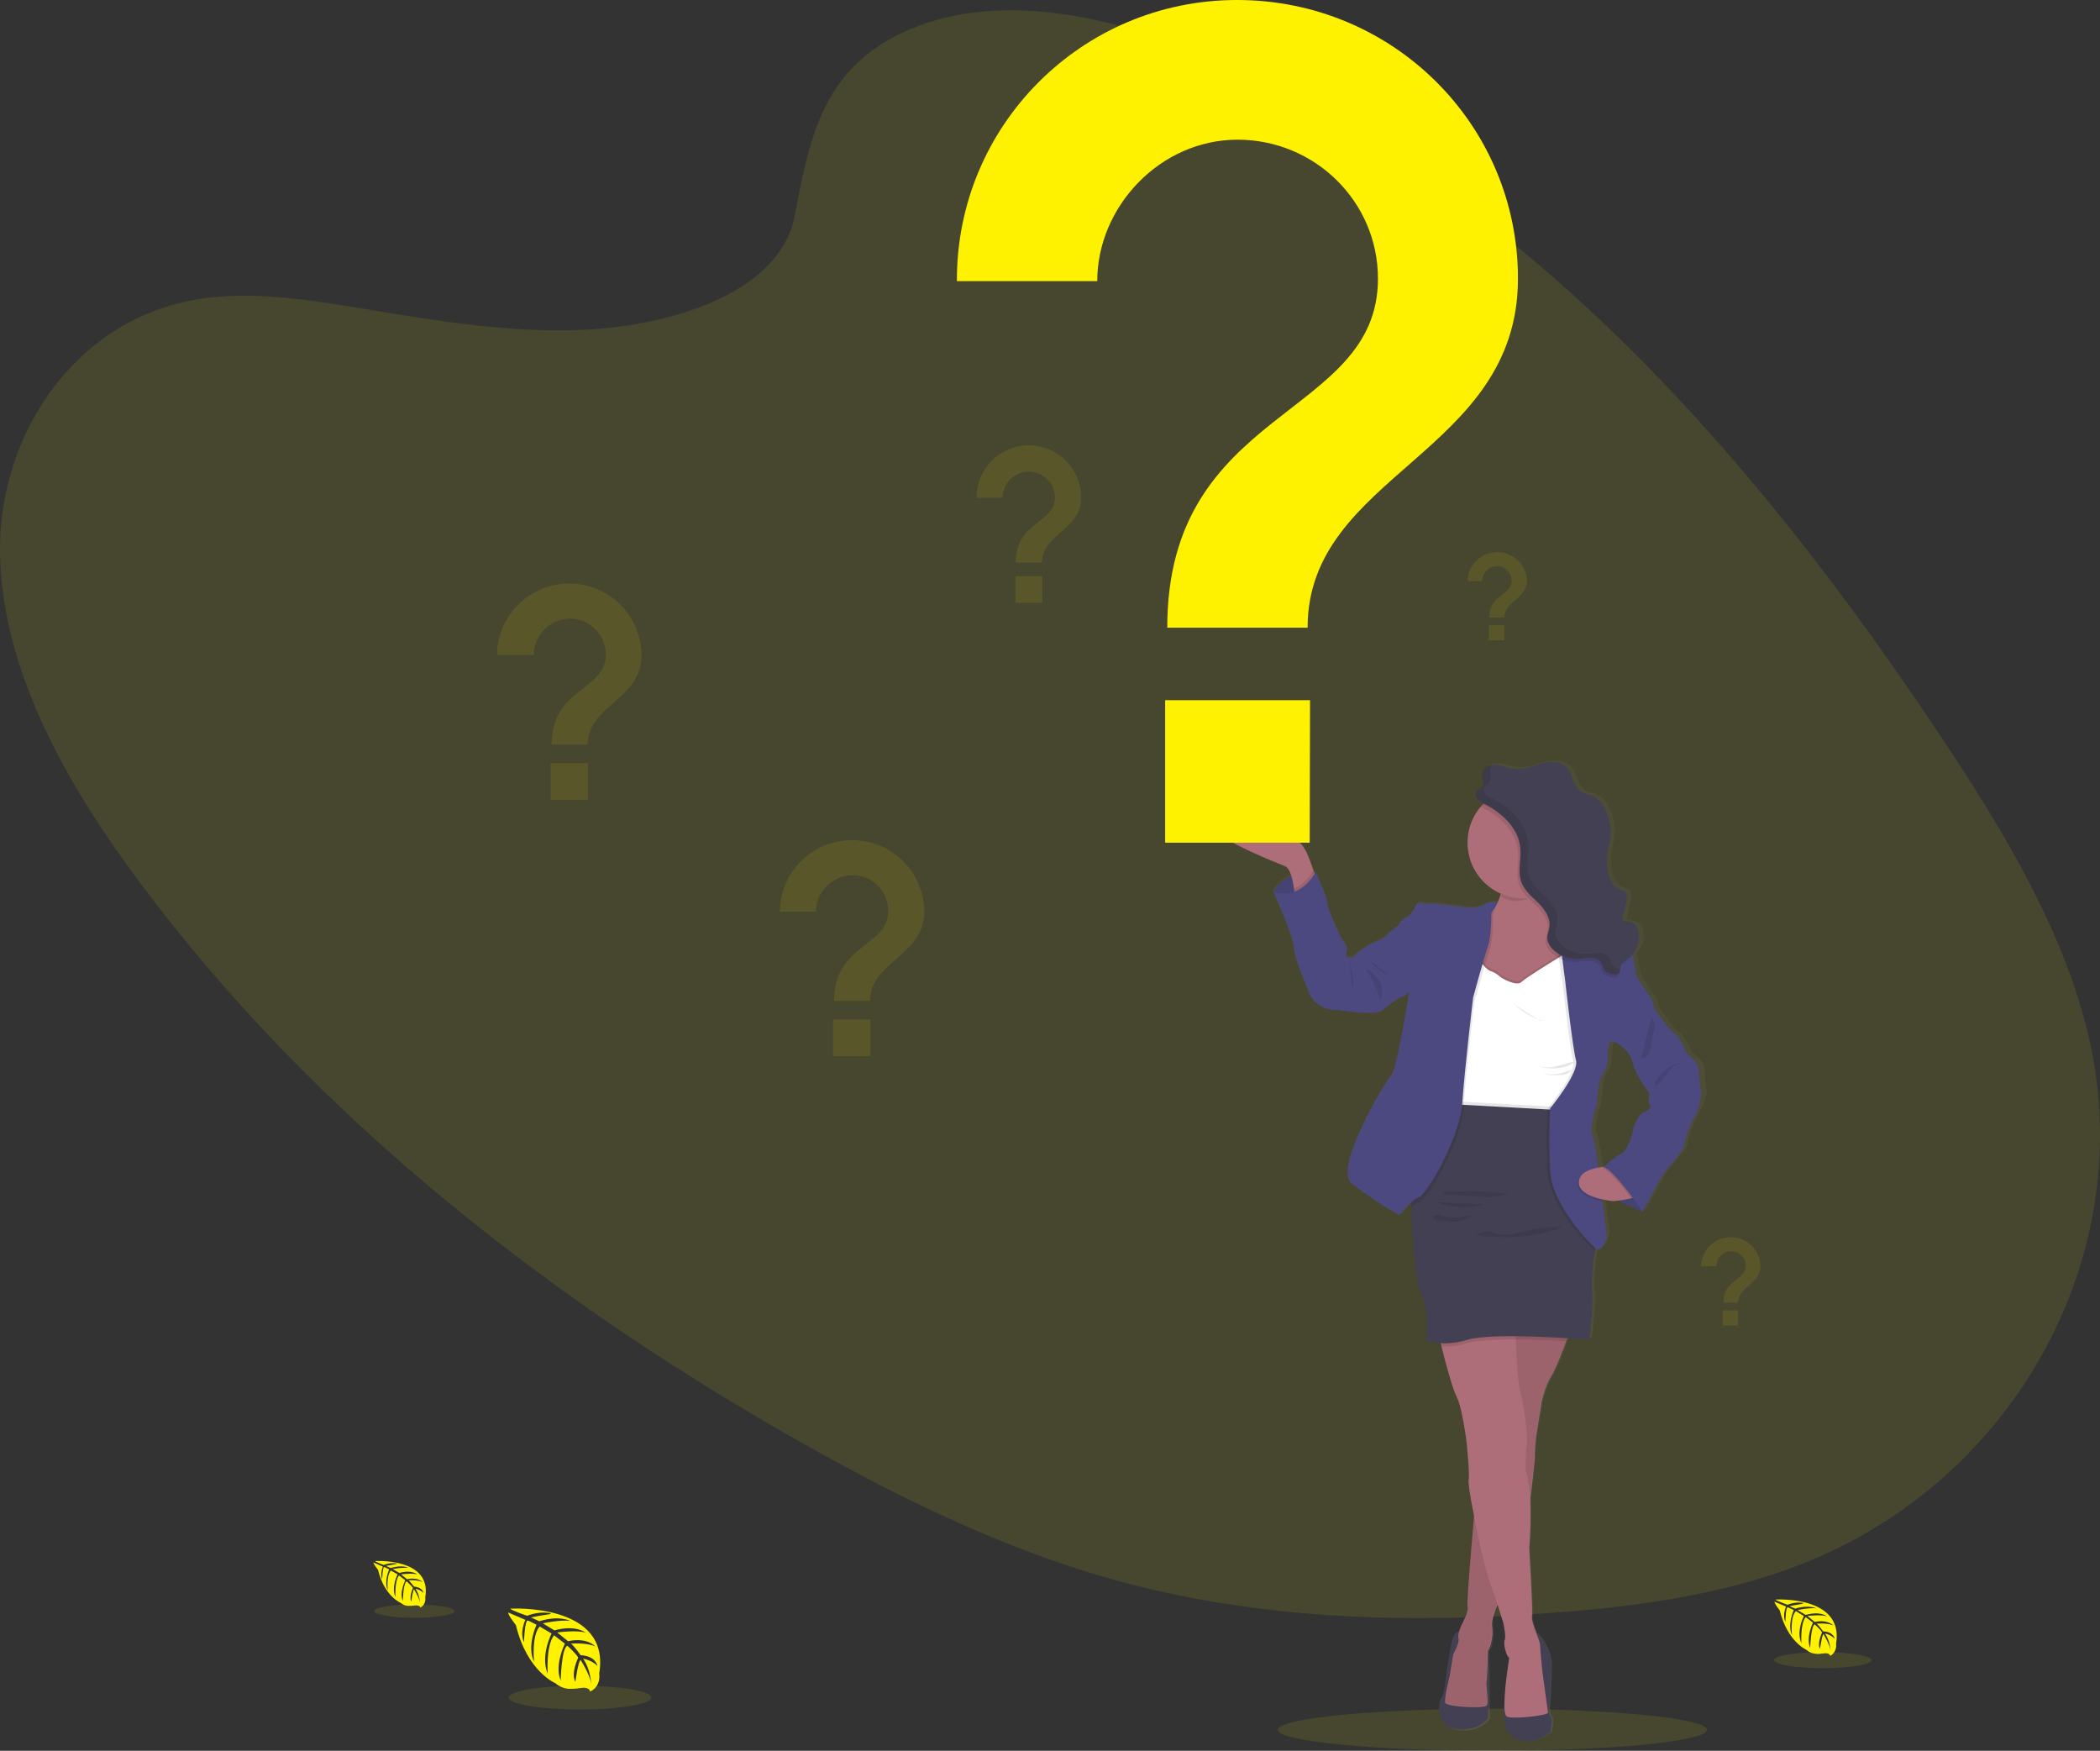 <svg height="500.1" viewBox="0 0 600 500.1" width="600" xmlns="http://www.w3.org/2000/svg" xmlns:xlink="http://www.w3.org/1999/xlink"><rect x="0" y="0" width="600" height="500.1" fill="#333333" stroke="none"/><linearGradient id="a" gradientTransform="matrix(1 0 0 -1 -98.04 467.731)" gradientUnits="userSpaceOnUse" x1="514.708" x2="514.708" y1="-29.513" y2="250.534"><stop offset="0" stop-color="#808080" stop-opacity=".25"/><stop offset=".54" stop-color="#808080" stop-opacity=".12"/><stop offset="1" stop-color="#808080" stop-opacity=".1"/></linearGradient><g fill="#fff200"><ellipse cx="426.4" cy="494.1" opacity=".1" rx="61.3" ry="6"/><path d="m262.7 7.3c27-10 59.9-1.4 87.9 11.2 88.2 39.5 152.4 114.6 203.4 191.1 18.5 27.7 36 56.6 43 87.5 14.1 62.9-22.7 128.1-85.5 150.9-21.3 7.8-44.8 11-68.2 12.7-41.7 3.2-84.9 1.9-126.3-9.8-29.5-8.4-57.5-21.8-84.2-36.7-74.8-41.6-143.1-95.5-192.3-161.4-21.7-28.9-40-61.5-40.5-94.9s21.2-66.9 57-72.5c14.8-2.3 30.4.1 45.7 2.6 22.5 3.7 45.2 7.6 67.4 6 22.9-1.7 52.8-10.6 57-32.5 4.4-23.6 8.6-44.2 35.6-54.2z" opacity=".1"/><path d="m145.8 459.5s28.8-1.7 25.4 18.5c0 0 .7 3.6-2.6 5.2 0 0 0-1.5-3-1-1 .2-2.1.2-3.1.2-1.4-.1-2.8-.7-3.8-1.6 0 0-8.1-3.3-11.3-16.6 0 0-2.3-2.9-2.2-3.6l4.9 2.1s-1.7 3.5-.4 6.4c0 0 .2-6.3 1.1-6.2.2 0 2.5 1.2 2.5 1.2s-2.9 6.1-.7 10.6c0 0-.8-7.5 1.6-10.1l3.4 2s-3.3 6.3-1.1 11.5c0 0-.6-7.9 1.8-11l3.1 2.4s-3.1 6.2-1.2 10.5c0 0 .2-9.2 1.9-9.9 0 0 2.7 2.4 3.1 3.4 0 0-2.2 4.5-.8 6.9 0 0 .8-6.1 1.5-6.2 0 0 2.7 4.1 3 6.8 0 0-.1-4.1-2.3-7.2 0 0 2.6.4 4.1 2.1 0 0-.4-2.9-4.8-3.1 0 0-2.2-3.1-2.8-3.3 0 0 4.4-.4 7 .8 0 0-2.3-2.7-7.8-1.5l-3.1-2.5s5.8-.8 8.2.1c0 0-2.8-2.4-9-.7l-3.3-2s4.9-1.1 7.8-.7c0 0-3.1-1.7-8.8.1l-2.4-1.1s3.6-.7 4.6-.8c1.1-.1 1.1-.4 1.1-.4-2.3-.4-4.6-.1-6.7.7.1.2-5-1.7-4.9-2z"/><ellipse cx="165.7" cy="484.9" opacity=".1" rx="20.4" ry="3.4"/><path d="m107.2 445.9s16.3-1 14.3 10.4c.2 1.2-.4 2.4-1.4 2.9 0 0 0-.8-1.7-.6-.6.1-1.2.1-1.8.1-.8 0-1.6-.4-2.2-.9 0 0-4.6-1.9-6.4-9.4 0 0-1.3-1.6-1.3-2.1l2.7 1.2s-.9 2-.2 3.6c0 0 .1-3.6.6-3.5.1 0 1.4.7 1.4.7s-1.6 3.4-.4 6c0 0-.5-4.2.9-5.7l1.9 1.1s-1.9 3.6-.6 6.5c0 0-.3-4.5 1-6.2l1.8 1.4s-1.8 3.5-.7 5.9c0 0 .1-5.2 1.1-5.6 0 0 1.5 1.4 1.8 1.9 0 0-1.2 2.5-.5 3.9 0 0 .5-3.5.8-3.5 0 0 1.5 2.3 1.7 3.9-.1-1.5-.5-2.9-1.3-4.1.9.2 1.7.6 2.3 1.2 0 0-.2-1.6-2.7-1.8 0 0-1.3-1.7-1.6-1.8 0 0 2.5-.2 4 .5 0 0-1.3-1.5-4.4-.8l-1.7-1.4s3.2-.4 4.6 0c0 0-1.6-1.4-5.1-.4l-1.9-1.1c1.4-.3 2.9-.4 4.4-.4 0 0-1.7-.9-5 .1l-1.3-.6s2-.4 2.6-.5.6-.2.6-.2c-1.3-.2-2.6-.1-3.8.4.3.2-2.6-.9-2.5-1.1z"/><ellipse cx="118.4" cy="460.2" opacity=".1" rx="11.5" ry="1.9"/><path d="m507.3 456.9s19.6-1.2 17.3 12.6c.2 1.4-.5 2.9-1.7 3.5 0 0 0-1-2-.7-.7.1-1.4.2-2.1.1-1-.1-1.9-.4-2.6-1.1 0 0-5.5-2.3-7.7-11.3 0 0-1.6-2-1.5-2.5l3.3 1.4s-1.1 2.4-.2 4.4c0 0 .1-4.3.7-4.2.1 0 1.7.8 1.7.8s-1.9 4.2-.5 7.2c0 0-.6-5.1 1.1-6.9l2.3 1.4s-2.3 4.3-.7 7.8c0 0-.4-5.4 1.2-7.5l2.1 1.6s-2.1 4.2-.8 7.2c0 0 .2-6.3 1.3-6.7 0 0 1.8 1.6 2.1 2.3 0 0-1.5 3.1-.6 4.7 0 0 .6-4.2 1-4.2 0 0 1.8 2.8 2 4.7-.1-1.8-.6-3.4-1.6-4.9 1.1.2 2 .7 2.8 1.5 0 0-.3-2-3.3-2.1 0 0-1.5-2.1-1.9-2.2 0 0 3-.3 4.8.5 0 0-1.6-1.8-5.3-1l-2.1-1.7s3.9-.5 5.6.1c0 0-1.9-1.6-6.1-.4l-2.3-1.4s3.3-.7 5.3-.5c0 0-2.1-1.1-6 .1l-1.6-.7s2.4-.5 3.2-.6c.7-.1.8-.3.8-.3-1.5-.3-3.1-.1-4.6.5 0 0-3.5-1.3-3.4-1.5z"/><ellipse cx="520.8" cy="474.2" opacity=".1" rx="13.9" ry="2.3"/></g><path d="m487.7 311.8c-.4-2.1-.6-4.2-.7-6.4 0-2.6-3.5-4.8-3.5-4.8s-2.2-5-3.6-5.7-5.9-7.2-5.9-7.2c-.1-1.3-.5-2.5-1.3-3.5-1.3-1.7-2.5-3.6-3.6-5.5-.6-.7-.3-1.2-1.2-5.5 0-.2-.1-.4-.2-.6 0-.1-.1-.2-.1-.3a7.2 7.2 0 0 0 1.7-7.4c-.2-.5-.5-1-.8-1.3-1-.8-2.6-.5-3.7-1.3l1.1-4.9c.3-1.2.4-2.7-.6-3.4-.4-.2-.8-.3-1.2-.4-1.8-.6-2.8-2.5-3.3-4.3-.4-1.8-.6-3.6-.4-5.4.2-1.7.7-3.4.9-5.2.3-3.2-.4-6.5-2.2-9.2-.7-1.2-1.7-2.1-2.9-2.7-1.1-.5-2.4-.6-3.4-1.2-2.2-1.4-2.1-4.8-3.9-6.7s-4.9-1.9-7.5-1.3c-2.6.7-5.2 1.8-7.8 1.5-1.7-.2-3.3-1-5-1.1-.5 0-1 0-1.5.1v-.1c-1.3.2-2.4.9-2.7 2.1-.1.3-.1.6-.1.9 0 .7.2 1.4.2 2.1 0 .5-.1 1.1-.5 1.5-.3.4-.8.6-1.2.9-.3.3-.4.7-.4 1.1 0 1.1 1.3 2 2.2 2.4l-.7.7c-2.6 2.9-4 6.6-4 10.5 0 6.4 3.9 12.1 9.7 14.6l-.1.4c-.3.8-.5 1.5-.9 2.3-1.3-.4-2.6-.3-3.8.4-1.7 1.2-5.1 1.1-5.9.9s-10.2-1.4-10.9-1.1-2.2-1-3.2.7c-1 1.8-1.4 2.7-2.4 3.1s-2.7 1.8-2.4 2.1c.2.3-2.5 2.1-2.5 2.1s-2.3 2.4-3.6 2.7-4.2 2.1-4.2 2.1l-3.3 2.6s-2.4.4-1.7-1.3-1.3-3.8-1.3-3.8-4.2-8.4-4.2-10.2-3.4-9.2-3.4-9.2h-.4l-.2-.5c-.6-1.8-1.4-3.9-2.1-5.2-1.2-2.4-1.9-2.7-1.9-2.7s-14.4-10.8-23.7-7.5 17.1 13.1 19.4 14.1c.8.4 1.4 1.5 1.8 2.9-2.1 1-3.9 2.6-5.1 4.6 0 0 5.7 12.7 5.9 15.8.1 3.1 3.9 12 3.9 12s1.4 6.5 9 6.2c0 0 10.5 1.9 12.8 0s4.4-3.5 5.5-3.7c.8-.3 1.5-.8 2.1-1.5 0 0-3.5 22-5.2 23.9s-16.8 26.6-11.4 31c4.3 3.3 8.8 6.3 13.6 9 .5.2 1.8-2.1 3.8-3.7v1.3c0 8.8 1.2 22.1 2.8 25.1 2.4 4.4 1.4 12.9 1.4 12.9 1.3.6 2.6.9 4 1 .1.3.2.6.2.9 1.3 4.9 3.4 12.6 4.5 14.6 1.6 3.1 2.8 12.8 2.8 12.8s1 9.6.6 10.9c-.1.5.5 4.5 1.5 9.6-.6 6.9-1.7 20.1-1.9 24.9v1.7c.1.5 0 .9-.1 1.4-.4 1.3-1 2.6-1.6 3.8-.3.6-.5 1.2-.7 1.9-.6.3-1.3.9-1.7 2.5-.7 2.9-1.9 10.8-1.9 10.8s-.4 4.8-1.3 5.9-1.8 8 4.5 8.9 9-3.3 9-3.3l-.2-19.2c.1-.2.2-.3.3-.5 0-.1.1-.2.1-.3l.1-.1.1-.2v-.1c.6-1.8.8-3.8.5-5.7v-1.3-.8-.2-.1c.1-.3.1-.6.2-.9v-.1l.1-.3.3-.9v-.1c0-.1.1-.2.1-.3.1-.3.2-.6.3-.8v-.1l.1-.2v-.1l.2-.5 1.8 5.4s1 4 .4 5c-.5 1 .6 4.9 1.3 5l-.7 5c-.4 2.7-.6 5.5-.7 8.3 0 .3-.1.6-.1.8-.5 2.6.7 6.5.7 6.5 5.9 6.9 12.8.5 12.8.5s.8-3.7 0-4.4-.4-3.4-.4-3.4.4-6.5.4-11.3-3.9-9-3.9-9l-.2.2c-.7-1.9-1.5-4-1.4-5 .3-1.7-.8-19.5-.8-19.5.4-4.8.5-9.6.3-14.3l.3-2.4c.4-3.8.8-7.1 1-8.8v-.2c0-.5.1-.8 0-.9 0-.6 0-1.3.1-2 .1-2.1.5-4.3.5-4.3l1.6-9.4s1.2-4.6 2.9-7.2l.2-.3c.1-.1.1-.2.2-.4v-.1c.1-.1.1-.3.2-.4v-.1c.2-.5.5-1 .8-1.6 0 0 0-.1.1-.1l.2-.5c0-.1 0-.1.1-.2s.1-.3.2-.5c0-.1.1-.1.1-.2.1-.2.2-.4.2-.6l.1-.3c.1-.1.1-.3.2-.4l.1-.4c0-.1.1-.2.1-.3l.2-.4c0-.1.1-.1.1-.2.4-1.1.8-2.1 1.2-3.1l.3-.9c3.8.2 6.4.4 6.4.4s1.2-8.6.8-14.2c-.3-3.8.5-8.7.9-11.4.1-.3.1-.6.1-.8l.1.1c1.9 1.5 3.2-3.4 3.2-3.4s-.5-4.5-1.2-10l-.1-.5c1.1.2 2.2.4 3.2.5 0 0 .6-.1 1.4-.2 2.3 1.3 4.7 2.4 7.1 3.2l4-7.3c.7-1.5 1.6-3 2.6-4.3 1.2-1.5 5.4-6.2 5.3-7s1.4-5.9 2.9-8.2 2.7-6.5 2.6-6.8zm-16.5 5.5c-1.6.7-3 4.3-3.1 5.4s-1.7 5.9-3.4 6.5c-1.6.5-4.6 3.3-5.1 3.7-.5 0-1 .1-1.6.2-.7-4.6-1.3-8.4-1.7-9.2-1.2-2.2 1.3-9.2 1.3-9.2s.2-7.1 1.8-8.8c1.5-1.7 1.2-5.9 1.2-5.9s.4-1.8.5-2.6 2.2 0 2.2 0 4 2.2 4.6 5.5 5 9 5 9-.7 2 0 3c.7 1.1-.1 1.8-1.7 2.4z" fill="url(#a)"/><path d="m363.9 254.7c2.5-4.1 7.2-6.3 12-5.6v8.6h-5.2l-4.1-1z" fill="#4c4981"/><path d="m363.9 254.7c2.5-4.1 7.2-6.3 12-5.6v8.6h-5.2l-4.1-1z" opacity=".1"/><path d="m376.3 251.4-6.4 4.5s-.1-.9-.2-2.1c-.3-2.3-1-5.8-2.6-6.4-2.3-1-28.4-10.8-19.1-14.1 9.2-3.3 23.4 7.5 23.4 7.5s.7.3 1.9 2.7c.6 1.3 1.4 3.4 2 5.2.6 1.4 1 2.7 1 2.7z" fill="#ae6e79"/><path d="m427.1 258.2.7-.3 2 2.3-1.7 3.5-2.8-1.1.7-2.8z" fill="#4c4981"/><path d="m417.5 465.8s-1.8-.2-2.6 2.6c-.7 2.9-1.8 10.8-1.8 10.8s-.4 4.8-1.3 5.9-1.8 8 4.5 8.8 8.9-3.3 8.9-3.3l-.2-19.2zm21.7.9s3.9 4.2 3.8 8.9-.4 11.3-.4 11.3-.4 2.6.4 3.4c.8.7 0 4.4 0 4.4s-6.9 6.4-12.6-.5c0 0-1.1-4-.7-6.5.5-2.5 1.8-14 1.8-14z" fill="#444053"/><path d="m448.9 379.3s-3.9 11-5.6 13.6-2.8 7.2-2.8 7.2l-1.5 9.4c-.3 2.1-.5 4.2-.5 6.4.1 2.1-3.8 33-3.8 33l-6.1 7.8s-2.7 5.5-2.3 7.8-.3 5.9-1.2 7c0 0-.1 7.2-.4 8.8-.2 1.6.8 6.1 0 6.9s-11.5.4-11.8-.9 1.3-7.7 1.3-7.7l1-6.1s1.9-3.4 1.5-4.5.8-3.7.9-3.9 2.1-3.8 1.7-5.2 2.3-30.9 2.3-30.9l7.5-52.8z" fill="#ae6e79"/><path d="m448.9 379.3s-.6 1.7-1.4 3.8c-1.3 3.4-3.2 8.2-4.2 9.7-1.7 2.6-2.9 7.2-2.9 7.2l-1.5 9.4c-.3 2.1-.5 4.2-.5 6.4 0 .8-.6 6.2-1.3 12.3-1.1 9.4-2.5 20.7-2.5 20.7l-6.1 7.8s-.3.6-.7 1.5c-.8 1.8-1.9 4.7-1.6 6.2.4 2.3-.3 5.9-1.2 7 0 0-.1 7.2-.4 8.8-.2 1.6.8 6.1 0 6.9s-11.5.4-11.8-.9 1.3-7.7 1.3-7.7l1-6.1s1.9-3.4 1.5-4.5.8-3.7.9-3.9 2.1-3.8 1.7-5.2c-.3-1.1 1.2-18.4 1.9-26.6.2-2.6.4-4.3.4-4.3l6.5-45.5.5-3.7.5-3.7z" opacity=".1"/><path d="m442.3 489.2c.1.8-10.3 2-11.8 1.1s0-11.8 0-11.8l.7-5c-.7-.1-1.8-4-1.3-5s-.4-5-.4-5l-1.7-5.4-1.1-3.3c-1.7-3.8-4.2-14.5-5.7-22.6-1-5-1.6-9-1.4-9.5.4-1.3-.6-10.9-.6-10.9s-1.2-9.7-2.8-12.8c-1.1-2-3.2-9.7-4.4-14.6-.7-2.5-1.1-4.3-1.1-4.3s11-.9 17.7-1.2c3.1-.1 5.2-.2 5 .1-.3.3-.3 1.6-.3 3.5 0 5 .7 13.8 1.5 16.2 1 3.3 2 13.1 1.6 14.1s-.3 7.3-.3 7.3c.8 2.6 1.2 5.2 1.3 7.9.2 4.8.1 9.5-.3 14.3 0 0 1.1 17.8.8 19.4-.3 1.7 2.3 6.9 2.3 8 0 1 .7 8 .7 8s1.5 10.7 1.6 11.5zm5.8-213.5-1.3 1.4-.8.9-4.8 5.1-12.4 1.4-6.6-1.8-1.6-.4s0-3.3.3-7.3c.4-5.1 1.4-11.2 3.8-12.9 1.2-.9 2.1-2.1 2.8-3.5.5-1 .9-1.9 1.2-3 0-.1.1-.3.1-.4.5-1.8.9-3.6 1.2-5.4 0 0 1.6-.9 3.8-1.9 5.7-2.7 15.6-6.4 12.2 1.9-.5 1.2-.9 2.4-1.3 3.7-.1.2-.1.4-.1.5-1.1 4.6-.4 7.4.5 8.9.1.3.3.5.5.8s.5.6.8.8l1.4 9 .1.7z" fill="#ae6e79"/><path d="m445.9 250.3c-.6 1.5.4-1.3 0 0-2.6 1.9-8.7 7.1-12.2 7.1-2.3 0-3-.4-5-1.3.6-1.9 1-3.8 1.3-5.8 0 0 20.7-11.4 15.9 0z" opacity=".1"/><path d="m451.2 240.7c0 8.2-6.2 15-14.3 15.8-.5.1-1.1.1-1.7.1-8.8 0-15.9-7.1-15.9-15.9s7.1-15.9 15.9-15.9c8.9-.1 16 7.1 16 15.9z" fill="#ae6e79"/><path d="m453.5 311.3-2.3 5.9s-1.8.1-4.7.2c-9.7.3-31.2.7-32.1-1.8-.2-.6-.3-1.3-.3-2-.1-3.8 1.6-9.7 1.6-9.7s1-11.7 1-12.2-.9-8.7-.9-8.7l1.8-6.6 4.9-3.4s2.2 3.4 3.5 3.7 3.1 1.9 3.1 1.9 4.3 2.6 5.7 1.2c1.4-1.5 12.2-7.9 12.2-7.9l5.7 6.3z" opacity=".1"/><path d="m453.5 312.2-2.3 5.9s-1.8.1-4.7.2h-.3c-1.2 0-2.7.1-4.2.1-7.7.2-18.4.2-23.9-.6-2.1-.3-3.5-.7-3.7-1.3-.1-.4-.2-.7-.3-1.1 0-.3-.1-.6-.1-.9-.1-3.8 1.6-9.7 1.6-9.7s1-11.7 1-12.2-.9-8.7-.9-8.7l1.8-6.6 3.4-2.4 1.5-1.1c.5.8 1.1 1.5 1.7 2.2.5.6 1.1 1.1 1.8 1.4 1.3.3 3.1 1.9 3.1 1.9s4.3 2.6 5.7 1.2c1.1-1.1 7.6-5.1 10.7-7 .9-.6 1.5-.9 1.5-.9l.8.8 4.9 5.4z" fill="#fff"/><path d="m376.3 251.4-6.4 4.5s-.1-.9-.2-2.1c3.1-1.3 5.1-4.3 5.6-5.2.6 1.5 1 2.8 1 2.8z" opacity=".1"/><path d="m398.7 266.5-1.4-.4s-2.3 2.4-3.6 2.7-4.1 2.1-4.1 2.1l-3.2 2.6s-2.4.4-1.7-1.3-1.3-3.8-1.3-3.8-4.1-8.4-4.1-10.2-3.4-9.1-3.4-9.1-4.2 8.3-12 5.6c0 0 5.6 12.6 5.8 15.8.1 3.1 3.9 11.9 3.9 11.9s1.4 6.5 8.9 6.1c0 0 10.4 1.9 12.6 0s4.3-3.4 5.4-3.7c1.1-.2 2-1.5 2-1.5v-8.7z" fill="#4c4981"/><path d="m385.6 274.8s1.8 6.8.7 7.5zm60.9 43.5c-9.7.3-31.2.7-32.1-1.8-.2-.6-.3-1.3-.3-2l31.8 1.7zm2.4 61s-.6 1.7-1.4 3.8c-4-.2-9.4-.5-14.5-.5-1.8 0-3.6 0-5.2.1-3.5.1-6.6.4-8.5.9-2.5.8-5 1.1-7.6 1-.7-2.5-1.1-4.3-1.1-4.3s11-.9 17.7-1.2l.5-3.7z" opacity=".1"/><path d="m457.4 352.5-1.2 2.6s-.2.8-.4 2c-.5 2.7-1.2 7.5-.9 11.4.4 5.6-.8 14.2-.8 14.2s-26.9-2.3-34.8 0-11.8 0-11.8 0 1-8.5-1.4-12.9c-1.6-3-2.7-16.3-2.8-25.1 0-4 .2-7.1.7-7.7 1.6-2 8.5-21.7 8.5-21.7l1.6.1 4.2.2 23.8 1.3 3.7.2.4 1.2z" fill="#444053"/><path d="m469.3 343.8.2 2.3s-11.8-3.8-11.2-8.6 0-4.2 0-4.2l9.5.8z" fill="#4c4981"/><path d="m469.3 343.8.2 2.3s-11.8-3.8-11.2-8.6 0-4.2 0-4.2l9.5.8zm-75.8-67.2c1.2 1 2.6 1.8 4.1 2.2-.4-.1-.9-.3-1.2-.6-.8-.6-1.6-1.2-2.5-1.9-.7-.5-1.5-1.4-2.3-1.6.6.7 1.2 1.4 1.9 1.9zm.2 3.1c.4.4.7.9.9 1.4.4 1.5.4 3-.1 4.5l-1.9-4.6c-.3-.8-.7-1.6-1.1-2.3-.2-.3-1.3-1.6-1.1-1.9.4-.6 2.9 2.5 3.3 2.9zm52.7 25.2c1.3-.2 2.5-.7 3.4-1.6-1.9.2-3.8 1-5.7 1.4-1.8.4-3.6.2-5.3-.5 2.2 1.1 5.2 1.2 7.6.7zm-5.5-13.3c-.3.1-.7 0-1-.2-1.5-.8-2.9-1.7-4.3-2.6s-3-1.8-4.2-2.9c2.9 2.5 5.6 4.7 9.5 5.7zm4 15.5c.8 0 1.5 0 2.3-.2s1.4-.6 1.9-1.2c-.3-.1-.6 0-.8.1-2.3 1-4.9 1.3-7.3.9 1.2.5 2.7.4 3.9.4zm-13.8 33.9c-1.5.5-3.1.8-4.7.9-1.2.1-2.5 0-3.7-.1l-6-.4-3-.2c-.4 0-1.8 0-1.1-.7.4-.3 2.4-.1 2.9-.1 1 0 2 0 3-.1 2 0 4 0 5.9.1 2.3.2 4.5.4 6.7.6zm-6.9 3c-1 0-2.3.6-3.4.7-1.2.1-2.3.2-3.5.1-2.3-.1-4.6-.5-6.8-1.4 4.5.2 9.1.4 13.7.6zm-12.8 3.1c.4.1.9.2 1.3.4 2.5.7 5.2.1 7.8-.5-.6 1-1.8 1.4-2.9 1.6-1.9.5-3.8.5-5.7.2-.6-.1-2.1-.3-2.4-1-.6-.9 1.3-.8 1.9-.7zm14.1 4.7c.8.2 1.5.4 2.2.6 2.8.7 5.8-.3 8.6-.9 3.4-.8 6.9-1.1 10.5-1-.6 0-1.6.5-2.2.7-.8.2-1.6.5-2.4.7-1.6.4-3.2.7-4.9 1-3.3.5-6.7.6-10 .4-1.5-.1-4.2.1-5.5-.7 1.1-.6 2.4-.9 3.7-.8zm1.1-90.1s.1 6.7-1 9.8c-.3 1-.9 2.7-1.5 4.7-.6 2.2-1.3 4.6-1.9 6.6s-.9 3.2-.9 3.2-2.5 20.1-3.1 29.7v.5c0 .5-.1 1.1-.2 1.7-1.4 9.5-9.6 24.2-12.4 25.4-.9.4-1.6.9-2.3 1.6 0-4 .2-7.1.7-7.7 1.6-2 8.5-21.7 8.5-21.7l1.6.1c0-.3-.1-.6-.1-.9-.1-3.8 1.6-9.7 1.6-9.7s1-11.7 1-12.2-.9-8.7-.9-8.7l1.8-6.6 3.4-2.4c.4-5.1 1.4-11.2 3.8-12.9 1.2-.9 2.1-2.1 2.8-3.5.5.1-.4-.4-.4-.4z" opacity=".1"/><path d="m427.9 257.9c-1.2-.4-2.6-.3-3.7.4-1.7 1.2-5 1.1-5.9.9s-10-1.4-10.8-1.1c-.7.3-2.2-1-3.1.7-1 1.8-1.4 2.7-2.3 3.1s-2.6 1.8-2.4 2.1-2.4 2-2.4 2l5.3 17.3s-3.4 21.9-5.1 23.8-16.6 26.5-11.3 30.9c4.2 3.3 8.7 6.3 13.4 9 .6.3 2.7-3.7 5.6-4.9s12-17.7 12.6-27 3.1-30.2 3.1-30.2 3.1-11.4 4.2-14.5 1-9.8 1-9.8z" fill="#4c4981"/><path d="m457.4 352.5-1.2 2.6s-.2.8-.4 2c-.2 0-.4-.1-.6-.3-1.8-1.5-12.6-12.5-13.1-22.3-.4-7.2-.2-13.5-.1-16.2 0-.9.1-1.4.1-1.5s8.3-10.1 7.4-13.7c-1-3.6-3.1-22.7-3.1-22.7l-.4-2.4-.6-4.2-1.3-10.3 1.4.3c.2.3.5.6.8.8l1.4 9 4.9 5.4.8 33.1-2.3 5.9s-1.8.1-4.7.2h-.3z" opacity=".1"/><path d="m462 297.9s-2-.8-2.2 0c-.1.8-.5 2.6-.5 2.6s.4 4.2-1.2 5.9-1.8 8.8-1.8 8.8-2.5 7-1.3 9.2c.4.8 1.1 4.8 1.7 9.6.4 3 .8 6.3 1.2 9.3.7 5.5 1.2 10 1.2 10s-1.3 4.8-3.1 3.4c-1.8-1.5-12.6-12.5-13.1-22.3-.4-6.9-.2-12.9-.1-15.8 0-1.2.1-2 .1-2s8.3-10.1 7.4-13.7c-1-3.6-3.1-22.7-3.1-22.7l-.4-3-.4-3.2-.1-.7-1.3-10.2c.2.1 8.4 1.9 9.5 3s7.8 2.6 7.8 2.6c2.1.6 3.6 2.2 4.1 4.3.1.2.1.4.2.6.9 4.2.6 4.8 1.2 5.5.5.7-5.8 18.8-5.8 18.8z" fill="#4c4981"/><path d="m458 343.2c-3-.6-7.4-2-7.3-5 .1-2.9 3.5-3.9 6.1-4.2.4 2.9.8 6.2 1.2 9.2z" opacity=".1"/><path d="m467.3 341.6c-.1.3-.6.5-1.3.7-1.6.4-3.2.6-4.9.8 0 0-10.2-.8-10-5.4.1-3.3 4.7-4.2 7.3-4.4.6-.1 1.1-.1 1.7-.1 0 0 7.6 7.5 7.2 8.4z" fill="#ae6e79"/><path d="m467.3 341.6c-.1.3-.6.5-1.3.7-2.6-3.5-6.3-8.1-8.2-8.5l.5-.5c.6-.1 1.1-.1 1.7-.1.1 0 7.7 7.5 7.3 8.4z" opacity=".1"/><path d="m464.7 278.6 3 .4c1.1 1.9 2.3 3.7 3.6 5.5.8 1 1.3 2.2 1.3 3.5 0 0 4.4 6.5 5.8 7.2s3.5 5.7 3.5 5.7 3.4 2.3 3.4 4.8c.1 2.1.3 4.3.7 6.4.1.4-.5 4.9-2 7.2s-2.9 7.3-2.9 8.2-4.1 5.6-5.3 7c-1 1.4-1.8 2.8-2.6 4.3l-3.9 7.3s-8.2-12.1-11.2-12.7c0 0 3.4-3.2 5-3.8 1.7-.6 3.3-5.4 3.4-6.5s1.5-4.8 3.1-5.4 2.3-1.3 1.7-2.3 0-3 0-3-4.3-5.7-4.9-9-4.5-5.5-4.5-5.5l-2.3-5.6z" fill="#4c4981"/><path d="m475.6 305.8c1.7-1.4 3.7-2.2 5.9-2.2-1.4.2-2.8.5-3.9 1.5-.4.4-.8.9-1.1 1.4s-3.2 4.1-3.6 3.5c-.6-.8 2.1-3.7 2.7-4.2zm-6.6-3.4c.9-.1 1.7-.6 2.1-1.5.4-.8.6-1.7.7-2.6.2-1.5.5-3 .9-4.4.2-.6.2-1.2-.1-1.8-.2-.5-.4-.9-.6-1.3-.5.6-.7 2-.9 2.8-.3 1-.5 2-.8 3-.3.4-1.3 5.8-1.3 5.8zm-2.6-29.5c-.3.4-.6.7-1 1-1.2 1-2.8 1.8-2.9 3.3 0 .5 0 1-.2 1.4-.4.7-1.3.6-2.1.5-.6-.1-1.2-.3-1.8-.6-.8-.7-.9-1.9-1.5-2.7a3.4 3.4 0 0 0 -3-1.3c-1.1 0-2.2.2-3.3.3-.7 0-1.4 0-2.1-.1-.2 0-.5-.1-.7-.1-.5-.1-1-.3-1.5-.5-.2-.1-.5-.2-.7-.3-.7-.4-1.4-.9-2.1-1.4-1.1-1-2-2.4-1.9-3.9.1-.9.5-1.8.6-2.7.4-2.6-1.3-5-3.1-6.9-.7-.7-1.5-1.4-2.3-2.2-1.2-1.1-2.1-2.4-2.7-3.8-.5-1.5-.7-3.2-.5-4.8s.2-3.3.1-4.9c-.5-5.8-5.5-10.3-10.5-12.7l-.2-.1c5.8-6.6 15.8-7.3 22.5-1.5 6.6 5.8 7.3 15.8 1.5 22.5-.8.9-1.6 1.7-2.6 2.4-.1.2-.1.4-.1.5-1.1 4.6-.4 7.4.5 8.9.2.1 8.4 1.9 9.5 3s7.8 2.6 7.8 2.6c2.2.4 3.8 2 4.3 4.1z" opacity=".1"/><path d="m422.1 226c.3-.4.8-.6 1.2-.9 1-1.1 0-3 .4-4.4.4-1.6 2.4-2.4 4.1-2.2s3.3 1 4.9 1.1c2.6.3 5.2-.8 7.7-1.5 2.6-.7 5.6-.7 7.4 1.3s1.6 5.3 3.8 6.7c1 .7 2.3.7 3.4 1.2 1.2.6 2.2 1.6 2.9 2.7 1.7 2.7 2.5 5.9 2.2 9.2-.2 1.7-.7 3.4-.9 5.2s-.1 3.6.4 5.4 1.5 3.7 3.2 4.3c.4.1.8.2 1.2.4 1 .6.9 2.2.6 3.3l-1.1 4.9c1 .8 2.6.4 3.6 1.3.4.4.7.8.8 1.3 1 2.8.1 5.9-2.1 7.9-1.2 1-2.8 1.8-2.9 3.2 0 .5 0 1-.2 1.4-.4.7-1.3.6-2.1.5-.6-.1-1.2-.3-1.7-.6-.8-.7-.9-1.9-1.5-2.7a3.4 3.4 0 0 0 -3-1.3c-1.1 0-2.2.2-3.4.3-2.6.1-5.1-.8-7-2.5-1.1-1-2-2.4-1.9-3.9.1-.9.5-1.8.6-2.7.4-2.6-1.3-5-3.1-6.9-1.9-1.8-4-3.6-4.9-6-1.1-3 0-6.4-.3-9.7-.5-5.8-5.5-10.3-10.5-12.7-1.2-.7-3.1-2.1-1.8-3.6z" fill="#444053"/><path d="m461.2 276.2c-.8-.7-.9-1.9-1.5-2.7a3.4 3.4 0 0 0 -3-1.3c-1.1 0-2.2.2-3.4.3-2.6.1-5.1-.8-7.1-2.6-1.1-1-2-2.4-1.9-3.9.1-.9.5-1.8.6-2.7.4-2.6-1.3-5-3.1-6.9-1.9-1.8-4-3.6-4.9-6-1.1-3 0-6.4-.3-9.7-.6-5.8-5.5-10.3-10.5-12.7-1.2-.6-3-2-1.8-3.5.3-.4.8-.6 1.2-.9 1-1.1 0-3 .4-4.4.1-.3.2-.6.4-.8-1.2.2-2.4.9-2.7 2.1-.4 1.5.7 3.3-.4 4.4-.3.4-.8.6-1.2.9-1.3 1.5.6 2.9 1.8 3.5 5 2.4 9.9 6.9 10.5 12.7.3 3.2-.8 6.6.3 9.7.9 2.5 3.1 4.2 4.9 6 1.9 1.8 3.6 4.3 3.1 6.9-.3.9-.5 1.8-.6 2.7-.1 1.5.8 2.9 1.9 3.9 1.9 1.7 4.5 2.7 7.1 2.6 1.1-.1 2.2-.3 3.4-.3 1.1 0 2.3.4 3 1.3.6.8.7 2 1.5 2.7.5.4 1.1.6 1.7.6.7.1 1.7.2 2.1-.5.1-.3.2-.6.2-.9-.6.1-1.2-.2-1.7-.5z" opacity=".1"/><path d="m374.2 240.7h-41.3v-40.7h41.4zm-.6-61.4h-40.1c0-63.3 60.2-59.6 60.2-99.7 0-22.1-18.1-39.7-40.1-39.7-22.1 0-40.1 19.1-40.1 40.4h-40.1c-.2-44.3 35.6-80.2 79.8-80.3h.3c44.3 0 80.2 35.4 80.2 79.6 0 50.1-60.1 55.8-60.1 99.7z" fill="#fff200"/><path d="m168 228.5h-10.7v-10.5h10.7zm-.1-15.8h-10.3c0-16.3 15.5-15.4 15.5-25.7 0-5.7-4.6-10.3-10.3-10.3-5.7.1-10.2 4.7-10.3 10.4h-10.5c.1-11.4 9.5-20.6 20.9-20.4 11.2.1 20.2 9.1 20.4 20.3.1 12.9-15.4 14.4-15.4 25.7zm80.8 89h-10.7v-10.5h10.7zm-.1-15.8h-10.3c0-16.3 15.5-15.4 15.5-25.7 0-5.7-4.6-10.3-10.3-10.2s-10.3 4.7-10.4 10.4h-10.3c.1-11.4 9.5-20.6 20.9-20.4 11.2.1 20.2 9.1 20.4 20.3 0 12.8-15.5 14.3-15.5 25.6zm49.2-113.7h-7.7v-7.6h7.7zm-.1-11.5h-7.5c0-11.8 11.2-11.1 11.2-18.6 0-4.1-3.4-7.4-7.5-7.4-4.1.1-7.4 3.4-7.5 7.5h-7.4c0-8.3 6.7-15 14.9-15 8.3 0 15 6.7 15 14.9.1 9.3-11.2 10.4-11.2 18.6zm132.1 22.2h-4.4v-4.3h4.4zm0-6.5h-4.3c0-6.7 6.4-6.3 6.4-10.5 0-2.3-1.9-4.2-4.2-4.2s-4.2 1.9-4.2 4.3h-4.2c.1-4.7 4-8.4 8.7-8.3 4.5.1 8.1 3.7 8.3 8.2-.2 5.3-6.5 5.9-6.5 10.5zm66.8 202.2h-4.4v-4.3h4.4zm0-6.5h-4.2c0-6.7 6.4-6.3 6.4-10.5 0-2.3-1.9-4.2-4.2-4.2s-4.2 1.9-4.2 4.3h-4.4c.1-4.7 4-8.4 8.7-8.3 4.5.1 8.1 3.7 8.3 8.2-.1 5.3-6.4 5.9-6.4 10.5z" fill="#fff200" opacity=".1"/></svg>